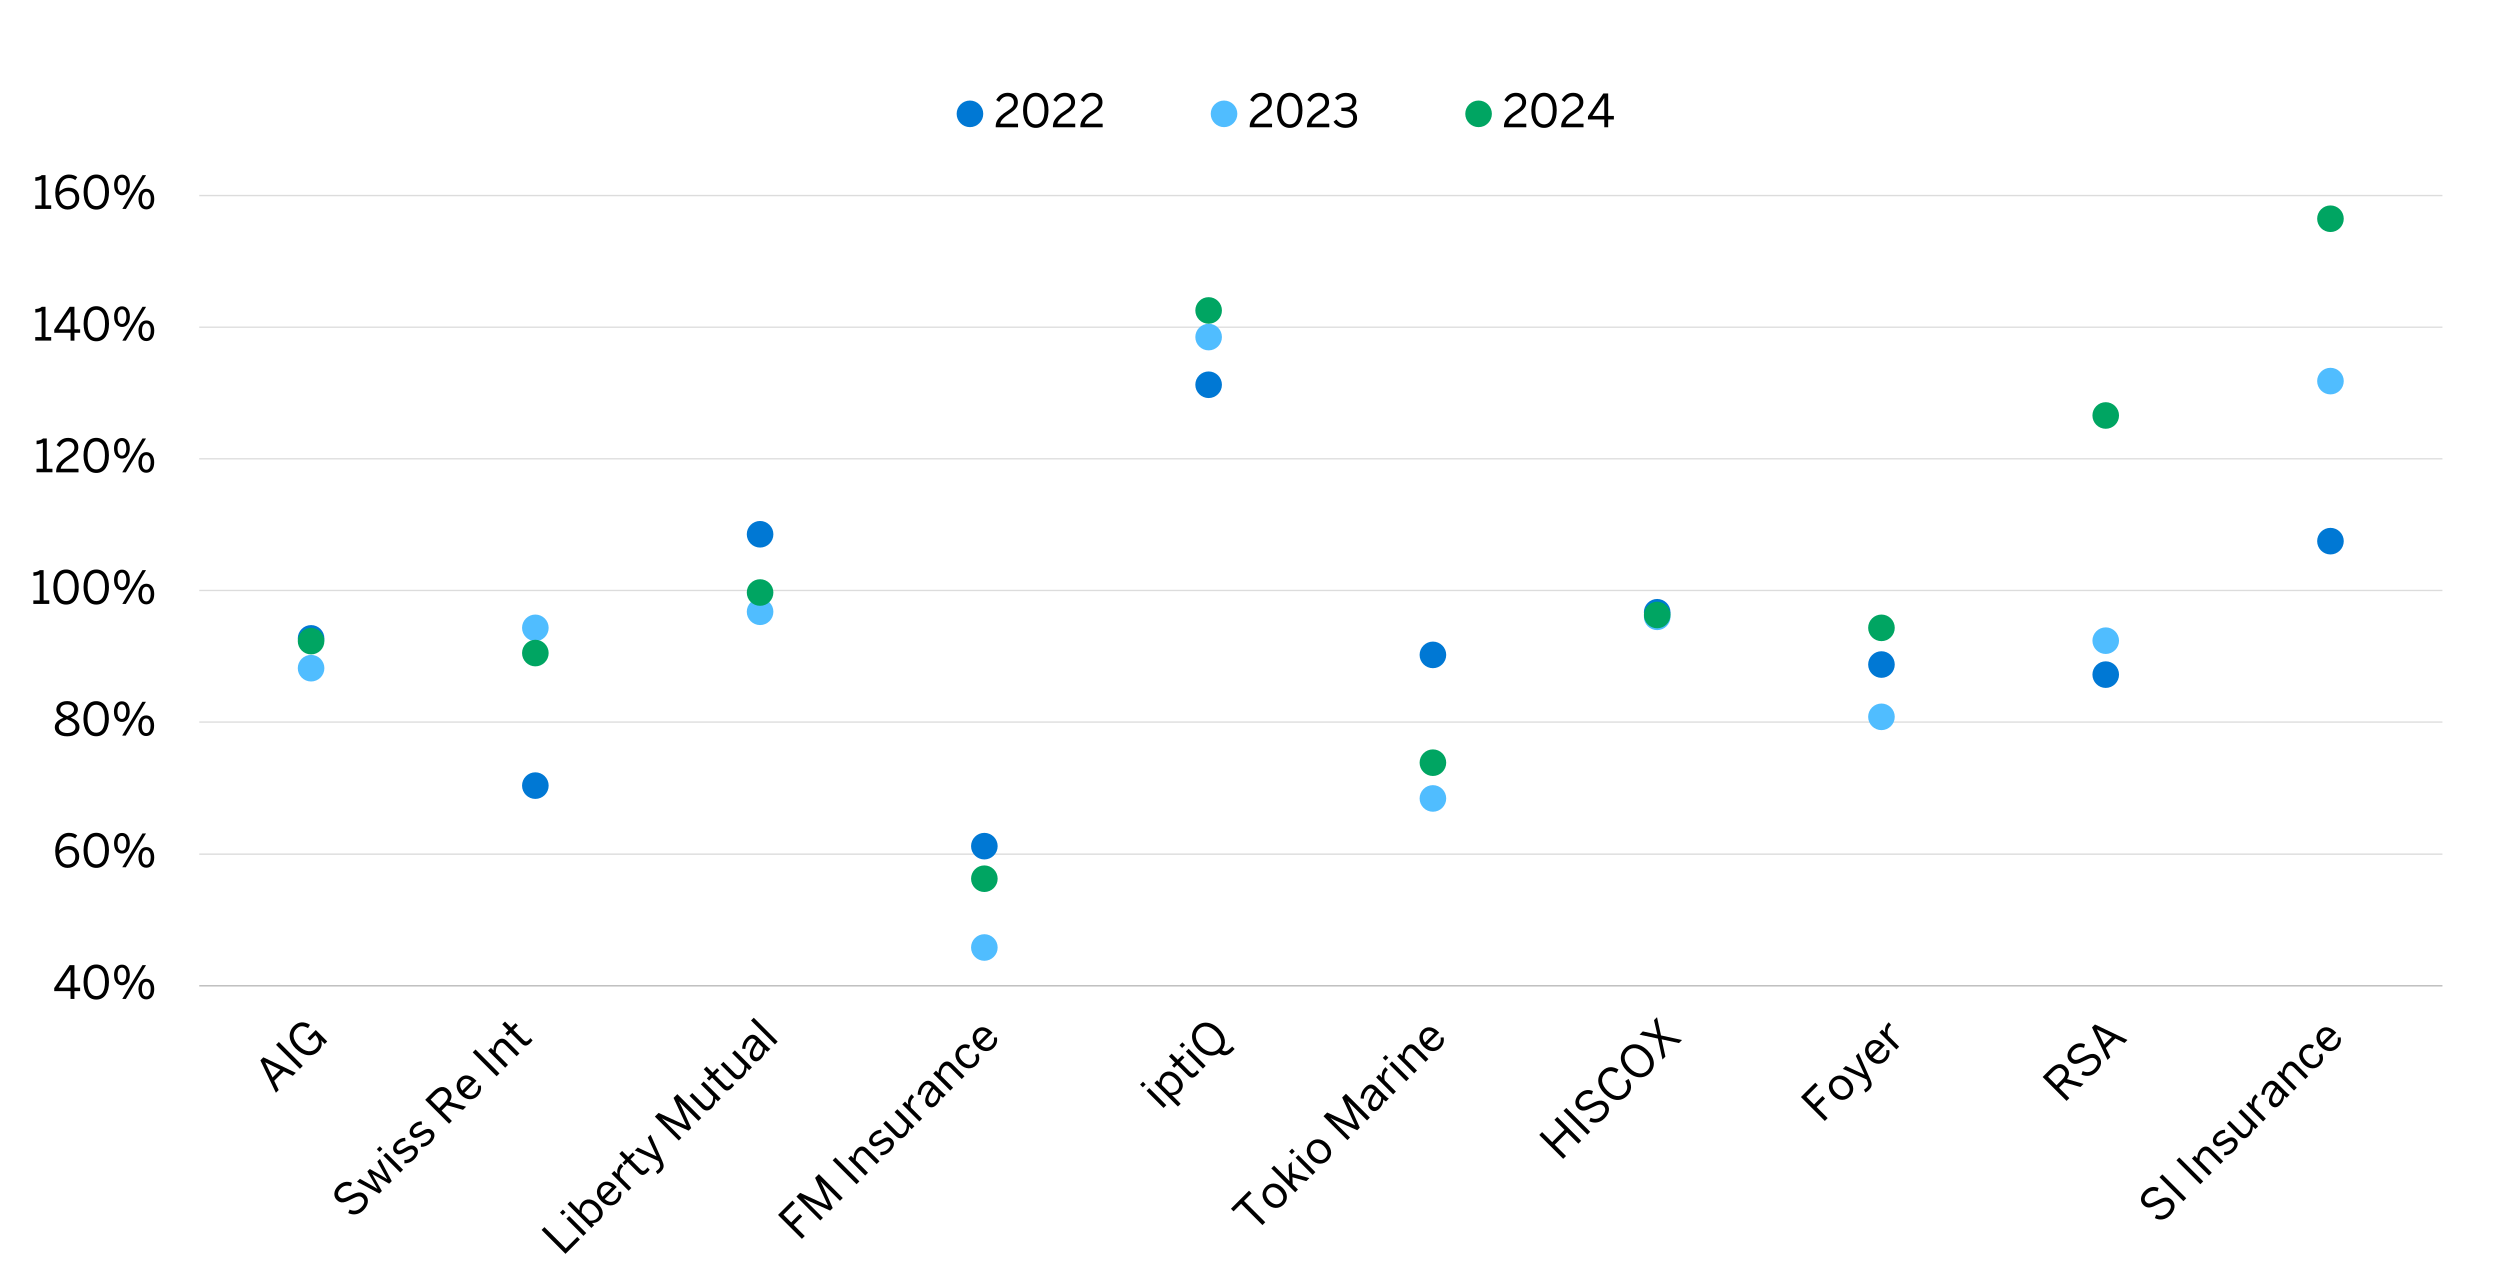 <?xml version="1.0" encoding="UTF-8"?><svg id="a" xmlns="http://www.w3.org/2000/svg" viewBox="0 0 930 471.75"><defs><style>.b{stroke:#b7b7b7;}.b,.c{fill:none;stroke-linejoin:round;stroke-width:.5px;}.d{fill:#0078d4;}.e{fill:#50bdff;}.c{stroke:#dcdcdc;}.f{fill:#00a562;}</style></defs><path class="c" d="M74.12,317.75h834.46M74.12,268.61h834.46M74.12,219.65h834.46M74.12,170.68h834.46M74.12,121.72h834.46M74.12,72.75h834.46"/><line class="b" x1="74.12" y1="366.71" x2="908.59" y2="366.71"/><path class="d" d="M120.67,237.48c0,2.73-2.22,4.95-4.95,4.95s-4.95-2.22-4.95-4.95,2.22-4.95,4.95-4.95,4.95,2.22,4.95,4.95h0Z"/><path class="d" d="M204.1,292.25c0,2.73-2.22,4.95-4.95,4.95s-4.95-2.22-4.95-4.95,2.22-4.95,4.95-4.95,4.95,2.22,4.95,4.95h0Z"/><path class="d" d="M287.7,198.75c0,2.73-2.22,4.95-4.95,4.95s-4.95-2.22-4.95-4.95,2.22-4.95,4.95-4.95,4.95,2.22,4.95,4.95h0Z"/><path class="d" d="M371.13,314.77c0,2.73-2.22,4.95-4.95,4.95s-4.95-2.22-4.95-4.95,2.22-4.95,4.95-4.95,4.95,2.22,4.95,4.95h0Z"/><path class="d" d="M454.56,143.13c0,2.73-2.22,4.95-4.95,4.95s-4.95-2.22-4.95-4.95,2.22-4.95,4.95-4.95,4.95,2.22,4.95,4.95h0Z"/><path class="d" d="M537.99,243.62c0,2.73-2.22,4.95-4.95,4.95s-4.95-2.22-4.95-4.95,2.22-4.95,4.95-4.95,4.95,2.22,4.95,4.95h0Z"/><path class="d" d="M621.42,227.76c0,2.73-2.22,4.95-4.95,4.95s-4.95-2.22-4.95-4.95,2.22-4.95,4.95-4.95,4.95,2.22,4.95,4.95h0Z"/><path class="d" d="M704.85,247.21c0,2.73-2.22,4.95-4.95,4.95s-4.95-2.22-4.95-4.95,2.22-4.95,4.95-4.95,4.95,2.22,4.95,4.95h0Z"/><path class="d" d="M788.28,250.96c0,2.73-2.22,4.95-4.95,4.95s-4.95-2.22-4.95-4.95,2.22-4.95,4.95-4.95,4.95,2.22,4.95,4.95h0Z"/><path class="d" d="M871.88,201.31c0,2.73-2.22,4.95-4.95,4.95s-4.95-2.22-4.95-4.95,2.22-4.95,4.95-4.95,4.95,2.22,4.95,4.95h0Z"/><path class="e" d="M120.67,248.57c0,2.73-2.22,4.95-4.95,4.95s-4.95-2.22-4.95-4.95,2.22-4.95,4.95-4.95,4.95,2.22,4.95,4.95h0Z"/><path class="e" d="M204.1,233.56c0,2.73-2.22,4.95-4.95,4.95s-4.95-2.22-4.95-4.95,2.22-4.95,4.95-4.95,4.95,2.22,4.95,4.95h0Z"/><path class="e" d="M287.7,227.58c0,2.73-2.22,4.95-4.95,4.95s-4.95-2.22-4.95-4.95,2.22-4.95,4.95-4.95,4.95,2.22,4.95,4.95h0Z"/><path class="e" d="M371.13,352.47c0,2.73-2.22,4.95-4.95,4.95s-4.95-2.22-4.95-4.95,2.22-4.95,4.95-4.95,4.95,2.22,4.95,4.95h0Z"/><path class="e" d="M454.56,125.39c0,2.73-2.22,4.95-4.95,4.95s-4.95-2.22-4.95-4.95,2.22-4.95,4.95-4.95,4.95,2.22,4.95,4.95h0Z"/><path class="e" d="M537.99,297.02c0,2.73-2.22,4.95-4.95,4.95s-4.95-2.22-4.95-4.95,2.22-4.95,4.95-4.95,4.95,2.22,4.95,4.95h0Z"/><path class="e" d="M621.42,229.46c0,2.73-2.22,4.95-4.95,4.95s-4.95-2.22-4.95-4.95,2.22-4.95,4.95-4.95,4.95,2.22,4.95,4.95h0Z"/><path class="e" d="M704.85,266.66c0,2.73-2.22,4.95-4.95,4.95s-4.95-2.22-4.95-4.95,2.22-4.95,4.95-4.95,4.95,2.22,4.95,4.95h0Z"/><path class="e" d="M788.28,238.33c0,2.73-2.22,4.95-4.95,4.95s-4.95-2.22-4.95-4.95,2.22-4.95,4.95-4.95,4.95,2.22,4.95,4.95h0Z"/><path class="e" d="M871.88,141.77c0,2.73-2.22,4.95-4.95,4.95s-4.95-2.22-4.95-4.95,2.22-4.95,4.95-4.95,4.95,2.22,4.95,4.95h0Z"/><path class="f" d="M120.67,238.5c0,2.73-2.22,4.95-4.95,4.95s-4.95-2.22-4.95-4.95,2.22-4.95,4.95-4.95,4.95,2.22,4.95,4.95h0Z"/><path class="f" d="M204.1,242.94c0,2.73-2.22,4.95-4.95,4.95s-4.95-2.22-4.95-4.95,2.22-4.95,4.95-4.95,4.95,2.22,4.95,4.95h0Z"/><path class="f" d="M287.7,220.42c0,2.73-2.22,4.95-4.95,4.95s-4.95-2.22-4.95-4.95,2.22-4.95,4.95-4.95,4.95,2.22,4.95,4.95h0Z"/><path class="f" d="M371.13,326.88c0,2.73-2.22,4.95-4.95,4.95s-4.95-2.22-4.95-4.95,2.22-4.95,4.95-4.95,4.95,2.22,4.95,4.95h0Z"/><path class="f" d="M454.56,115.49c0,2.73-2.22,4.95-4.95,4.95s-4.95-2.22-4.95-4.95,2.22-4.95,4.95-4.95,4.95,2.22,4.95,4.95h0Z"/><path class="f" d="M537.99,283.72c0,2.73-2.22,4.95-4.95,4.95s-4.95-2.22-4.95-4.95,2.22-4.95,4.95-4.95,4.95,2.22,4.95,4.95h0Z"/><path class="f" d="M621.42,228.78c0,2.73-2.22,4.95-4.95,4.95s-4.95-2.22-4.95-4.95,2.22-4.95,4.95-4.95,4.95,2.22,4.95,4.95h0Z"/><path class="f" d="M704.85,233.56c0,2.73-2.22,4.95-4.95,4.95s-4.95-2.22-4.95-4.95,2.22-4.95,4.95-4.95,4.95,2.22,4.95,4.95h0Z"/><path class="f" d="M788.28,154.56c0,2.73-2.22,4.95-4.95,4.95s-4.95-2.22-4.95-4.95,2.22-4.95,4.95-4.95,4.95,2.22,4.95,4.95h0Z"/><path class="f" d="M871.88,81.37c0,2.73-2.22,4.95-4.95,4.95s-4.95-2.22-4.95-4.95,2.22-4.95,4.95-4.95,4.95,2.22,4.95,4.95h0Z"/><path d="M26.24,371.61v-2.91h-6.07v-1.14l5.73-8.53h1.79v8.36h2.12v1.31h-2.12v2.91h-1.45ZM21.82,367.39h4.42v-6.61h-.03l-4.39,6.61Z"/><path d="M31.08,365.32c0-3.93,1.73-6.53,4.74-6.53s4.71,2.6,4.71,6.53-1.68,6.53-4.71,6.53-4.74-2.6-4.74-6.53ZM39.06,365.32c0-3.42-1.26-5.2-3.23-5.2s-3.25,1.79-3.25,5.2,1.26,5.22,3.25,5.22,3.23-1.8,3.23-5.22Z"/><path d="M42.42,362.72c0-2.36,1.16-3.88,2.96-3.88s2.91,1.5,2.91,3.82-1.07,3.86-2.92,3.86-2.94-1.55-2.94-3.81ZM47,362.7c0-1.67-.58-2.74-1.63-2.74s-1.63,1.14-1.63,2.7c0,1.67.56,2.74,1.65,2.74s1.61-1.14,1.61-2.7ZM45.48,371.61l7.51-12.58h1.33l-7.51,12.58h-1.33ZM51.5,367.97c0-2.36,1.16-3.88,2.96-3.88s2.91,1.5,2.91,3.83-1.09,3.86-2.94,3.86-2.92-1.56-2.92-3.81ZM56.07,367.94c0-1.67-.58-2.72-1.65-2.72s-1.63,1.14-1.63,2.7c0,1.67.56,2.75,1.65,2.75s1.63-1.17,1.63-2.74Z"/><path d="M20.54,316.56c0-4.05,2.18-6.75,5.1-6.75,1.39,0,2.4.44,3.08.99l-.75,1.11c-.63-.48-1.29-.78-2.38-.78-2.18,0-3.55,2.19-3.59,5.18.82-.85,1.97-1.6,3.5-1.6,2.57,0,3.96,1.58,3.96,3.94s-1.8,4.22-4.33,4.22-4.59-2.02-4.59-6.31ZM28.02,318.68c0-1.56-.78-2.7-2.74-2.7-1.33,0-2.55.73-3.25,1.67.24,2.75,1.53,3.94,3.18,3.94s2.8-1.07,2.8-2.91Z"/><path d="M31.08,316.33c0-3.93,1.73-6.53,4.74-6.53s4.71,2.6,4.71,6.53-1.68,6.53-4.71,6.53-4.74-2.6-4.74-6.53ZM39.06,316.33c0-3.42-1.26-5.2-3.23-5.2s-3.25,1.79-3.25,5.2,1.26,5.22,3.25,5.22,3.23-1.8,3.23-5.22Z"/><path d="M42.42,313.73c0-2.36,1.16-3.88,2.96-3.88s2.91,1.5,2.91,3.82-1.07,3.86-2.92,3.86-2.94-1.55-2.94-3.81ZM47,313.72c0-1.67-.58-2.74-1.63-2.74s-1.63,1.14-1.63,2.7c0,1.67.56,2.74,1.65,2.74s1.61-1.14,1.61-2.7ZM45.48,322.62l7.51-12.58h1.33l-7.51,12.58h-1.33ZM51.5,318.99c0-2.36,1.16-3.88,2.96-3.88s2.91,1.5,2.91,3.83-1.09,3.86-2.94,3.86-2.92-1.56-2.92-3.81ZM56.07,318.95c0-1.67-.58-2.72-1.65-2.72s-1.63,1.14-1.63,2.7c0,1.67.56,2.75,1.65,2.75s1.63-1.17,1.63-2.74Z"/><path d="M20.38,270.57c0-1.73,1.26-2.74,3.23-3.57-1.65-.76-2.65-1.56-2.65-3.11s1.46-3.09,4.03-3.09,3.99,1.55,3.99,3.09c0,1.46-.97,2.29-2.67,3.06,2.04.88,3.25,1.77,3.25,3.62s-1.68,3.35-4.57,3.35-4.61-1.46-4.61-3.35ZM28.08,270.49c0-1.33-1.12-2.06-3.2-2.92-2.04.92-3.01,1.67-3.01,2.92s1.27,2.19,3.11,2.19,3.09-.85,3.09-2.19ZM27.54,263.98c0-.95-.78-1.92-2.55-1.92s-2.57.92-2.57,1.87c0,1.16.83,1.7,2.63,2.48,1.75-.78,2.48-1.33,2.48-2.43Z"/><path d="M31.04,267.36c0-3.93,1.73-6.53,4.74-6.53s4.71,2.6,4.71,6.53-1.68,6.53-4.71,6.53-4.74-2.6-4.74-6.53ZM39.01,267.36c0-3.42-1.26-5.2-3.23-5.2s-3.25,1.78-3.25,5.2,1.26,5.22,3.25,5.22,3.23-1.8,3.23-5.22Z"/><path d="M42.38,264.76c0-2.36,1.16-3.88,2.96-3.88s2.91,1.5,2.91,3.83-1.07,3.86-2.92,3.86-2.94-1.55-2.94-3.81ZM46.95,264.74c0-1.67-.58-2.74-1.63-2.74s-1.63,1.14-1.63,2.7c0,1.67.56,2.74,1.65,2.74s1.61-1.14,1.61-2.7ZM45.44,273.65l7.51-12.58h1.33l-7.51,12.58h-1.33ZM51.46,270.01c0-2.36,1.16-3.88,2.96-3.88s2.91,1.5,2.91,3.82-1.09,3.86-2.94,3.86-2.92-1.56-2.92-3.81ZM56.03,269.98c0-1.67-.58-2.72-1.65-2.72s-1.63,1.14-1.63,2.7c0,1.67.56,2.75,1.65,2.75s1.63-1.17,1.63-2.74Z"/><path d="M12.4,224.67v-1.33h2.36v-9.69c-.61.32-1.6.58-2.33.58v-1.33c.97-.03,1.84-.29,2.4-.82h1.39v11.25h2.11v1.33h-5.93Z"/><path d="M19.85,218.38c0-3.93,1.73-6.53,4.74-6.53s4.71,2.6,4.71,6.53-1.68,6.53-4.71,6.53-4.74-2.6-4.74-6.53ZM27.82,218.38c0-3.42-1.26-5.2-3.23-5.2s-3.25,1.78-3.25,5.2,1.26,5.22,3.25,5.22,3.23-1.8,3.23-5.22Z"/><path d="M31.08,218.38c0-3.93,1.73-6.53,4.74-6.53s4.71,2.6,4.71,6.53-1.68,6.53-4.71,6.53-4.74-2.6-4.74-6.53ZM39.06,218.38c0-3.42-1.26-5.2-3.23-5.2s-3.25,1.78-3.25,5.2,1.26,5.22,3.25,5.22,3.23-1.8,3.23-5.22Z"/><path d="M42.42,215.78c0-2.36,1.16-3.88,2.96-3.88s2.91,1.5,2.91,3.82-1.07,3.86-2.92,3.86-2.94-1.55-2.94-3.81ZM47,215.76c0-1.67-.58-2.74-1.63-2.74s-1.63,1.14-1.63,2.7c0,1.67.56,2.74,1.65,2.74s1.61-1.14,1.61-2.7ZM45.48,224.67l7.51-12.58h1.33l-7.51,12.58h-1.33ZM51.5,221.03c0-2.36,1.16-3.88,2.96-3.88s2.91,1.5,2.91,3.82-1.09,3.86-2.94,3.86-2.92-1.56-2.92-3.81ZM56.07,220.99c0-1.67-.58-2.72-1.65-2.72s-1.63,1.14-1.63,2.7c0,1.67.56,2.75,1.65,2.75s1.63-1.17,1.63-2.74Z"/><path d="M13.58,175.7v-1.33h2.36v-9.69c-.61.32-1.6.58-2.33.58v-1.33c.97-.03,1.84-.29,2.4-.82h1.39v11.25h2.11v1.33h-5.93Z"/><path d="M20.89,175.7v-.27c0-1.82.82-3.52,4.13-5.64,1.89-1.21,2.65-1.97,2.65-3.31s-.87-2.26-2.36-2.26c-1.29,0-2.33.71-3.08,2.07l-1.16-.71c.92-1.67,2.35-2.69,4.3-2.69,2.33,0,3.76,1.43,3.76,3.48,0,1.65-.75,2.77-3.16,4.3-2.19,1.39-3.26,2.63-3.4,3.71h6.63v1.33h-8.31Z"/><path d="M31.07,169.41c0-3.93,1.73-6.53,4.74-6.53s4.71,2.6,4.71,6.53-1.68,6.53-4.71,6.53-4.74-2.6-4.74-6.53ZM39.04,169.41c0-3.42-1.26-5.2-3.23-5.2s-3.25,1.78-3.25,5.2,1.26,5.22,3.25,5.22,3.23-1.8,3.23-5.22Z"/><path d="M42.41,166.81c0-2.36,1.16-3.88,2.96-3.88s2.91,1.5,2.91,3.82-1.07,3.86-2.92,3.86-2.94-1.55-2.94-3.81ZM46.98,166.8c0-1.67-.58-2.74-1.63-2.74s-1.63,1.14-1.63,2.7c0,1.67.56,2.74,1.65,2.74s1.62-1.14,1.62-2.7ZM45.47,175.7l7.51-12.58h1.33l-7.51,12.58h-1.33ZM51.49,172.07c0-2.36,1.16-3.88,2.96-3.88s2.91,1.5,2.91,3.82-1.09,3.86-2.94,3.86-2.92-1.56-2.92-3.81ZM56.06,172.03c0-1.67-.58-2.72-1.65-2.72s-1.63,1.14-1.63,2.7c0,1.67.56,2.75,1.65,2.75s1.63-1.17,1.63-2.74Z"/><path d="M13.11,126.72v-1.33h2.36v-9.69c-.61.32-1.6.58-2.33.58v-1.33c.97-.03,1.84-.29,2.4-.82h1.39v11.25h2.11v1.33h-5.93Z"/><path d="M26.25,126.72v-2.91h-6.07v-1.14l5.73-8.53h1.78v8.36h2.12v1.31h-2.12v2.91h-1.44ZM21.83,122.5h4.42v-6.61h-.03l-4.39,6.61Z"/><path d="M31.1,120.43c0-3.93,1.73-6.53,4.74-6.53s4.71,2.6,4.71,6.53-1.68,6.53-4.71,6.53-4.74-2.6-4.74-6.53ZM39.07,120.43c0-3.42-1.26-5.2-3.23-5.2s-3.25,1.78-3.25,5.2,1.26,5.22,3.25,5.22,3.23-1.8,3.23-5.22Z"/><path d="M42.44,117.83c0-2.36,1.16-3.88,2.96-3.88s2.91,1.5,2.91,3.82-1.07,3.86-2.92,3.86-2.94-1.55-2.94-3.81ZM47.01,117.81c0-1.67-.58-2.74-1.63-2.74s-1.63,1.14-1.63,2.7c0,1.67.56,2.74,1.65,2.74s1.62-1.14,1.62-2.7ZM45.5,126.72l7.51-12.58h1.33l-7.51,12.58h-1.33ZM51.51,123.08c0-2.36,1.16-3.88,2.96-3.88s2.91,1.5,2.91,3.82-1.09,3.86-2.94,3.86-2.92-1.56-2.92-3.81ZM56.09,123.05c0-1.67-.58-2.72-1.65-2.72s-1.63,1.14-1.63,2.7c0,1.67.56,2.75,1.65,2.75s1.63-1.17,1.63-2.74Z"/><path d="M13.11,77.73v-1.33h2.36v-9.69c-.61.32-1.6.58-2.33.58v-1.33c.97-.03,1.84-.29,2.4-.82h1.39v11.25h2.11v1.33h-5.93Z"/><path d="M20.56,71.67c0-4.05,2.18-6.75,5.1-6.75,1.39,0,2.4.44,3.08.99l-.75,1.1c-.63-.48-1.29-.78-2.38-.78-2.18,0-3.55,2.19-3.59,5.18.82-.85,1.97-1.6,3.5-1.6,2.57,0,3.96,1.58,3.96,3.94s-1.8,4.22-4.33,4.22-4.59-2.02-4.59-6.31ZM28.04,73.79c0-1.56-.78-2.7-2.74-2.7-1.33,0-2.55.73-3.25,1.67.24,2.75,1.53,3.94,3.18,3.94s2.8-1.07,2.8-2.91Z"/><path d="M31.1,71.45c0-3.93,1.73-6.53,4.74-6.53s4.71,2.6,4.71,6.53-1.68,6.53-4.71,6.53-4.74-2.6-4.74-6.53ZM39.07,71.45c0-3.42-1.26-5.2-3.23-5.2s-3.25,1.78-3.25,5.2,1.26,5.22,3.25,5.22,3.23-1.8,3.23-5.22Z"/><path d="M42.44,68.84c0-2.36,1.16-3.88,2.96-3.88s2.91,1.5,2.91,3.82-1.07,3.86-2.92,3.86-2.94-1.55-2.94-3.81ZM47.01,68.83c0-1.67-.58-2.74-1.63-2.74s-1.63,1.14-1.63,2.7c0,1.67.56,2.74,1.65,2.74s1.62-1.14,1.62-2.7ZM45.5,77.73l7.51-12.58h1.33l-7.51,12.58h-1.33ZM51.51,74.1c0-2.36,1.16-3.88,2.96-3.88s2.91,1.5,2.91,3.82-1.09,3.86-2.94,3.86-2.92-1.56-2.92-3.81ZM56.09,74.06c0-1.67-.58-2.72-1.65-2.72s-1.63,1.14-1.63,2.7c0,1.67.56,2.75,1.65,2.75s1.63-1.17,1.63-2.74Z"/><path class="d" d="M365.77,42.35c0,2.73-2.22,4.95-4.95,4.95s-4.95-2.22-4.95-4.95,2.22-4.95,4.95-4.95,4.95,2.22,4.95,4.95h0Z"/><path d="M370.4,47.34v-.27c0-1.82.82-3.52,4.13-5.64,1.89-1.21,2.65-1.97,2.65-3.32s-.87-2.26-2.36-2.26c-1.29,0-2.33.71-3.08,2.07l-1.16-.71c.92-1.67,2.35-2.69,4.3-2.69,2.33,0,3.76,1.43,3.76,3.48,0,1.65-.75,2.77-3.16,4.3-2.19,1.39-3.26,2.63-3.4,3.71h6.63v1.33h-8.31Z"/><path d="M380.58,41.05c0-3.93,1.73-6.53,4.74-6.53s4.71,2.6,4.71,6.53-1.68,6.53-4.71,6.53-4.74-2.6-4.74-6.53ZM388.55,41.05c0-3.42-1.26-5.2-3.23-5.2s-3.25,1.79-3.25,5.2,1.26,5.22,3.25,5.22,3.23-1.8,3.23-5.22Z"/><path d="M391.68,47.34v-.27c0-1.82.82-3.52,4.13-5.64,1.89-1.21,2.65-1.97,2.65-3.32s-.87-2.26-2.36-2.26c-1.29,0-2.33.71-3.08,2.07l-1.16-.71c.92-1.67,2.35-2.69,4.3-2.69,2.33,0,3.76,1.43,3.76,3.48,0,1.65-.75,2.77-3.16,4.3-2.19,1.39-3.26,2.63-3.4,3.71h6.63v1.33h-8.31Z"/><path d="M401.88,47.34v-.27c0-1.82.82-3.52,4.13-5.64,1.89-1.21,2.65-1.97,2.65-3.32s-.87-2.26-2.36-2.26c-1.29,0-2.33.71-3.08,2.07l-1.16-.71c.92-1.67,2.35-2.69,4.3-2.69,2.33,0,3.76,1.43,3.76,3.48,0,1.65-.75,2.77-3.16,4.3-2.19,1.39-3.26,2.63-3.4,3.71h6.63v1.33h-8.31Z"/><path class="e" d="M460.29,42.35c0,2.73-2.22,4.95-4.95,4.95s-4.95-2.22-4.95-4.95,2.22-4.95,4.95-4.95,4.95,2.22,4.95,4.95h0Z"/><path d="M464.89,47.34v-.27c0-1.82.82-3.52,4.13-5.64,1.89-1.21,2.65-1.97,2.65-3.32s-.87-2.26-2.36-2.26c-1.29,0-2.33.71-3.08,2.07l-1.16-.71c.92-1.67,2.35-2.69,4.3-2.69,2.33,0,3.76,1.43,3.76,3.48,0,1.65-.75,2.77-3.16,4.3-2.19,1.39-3.26,2.63-3.4,3.71h6.63v1.33h-8.31Z"/><path d="M475.07,41.05c0-3.93,1.73-6.53,4.74-6.53s4.71,2.6,4.71,6.53-1.68,6.53-4.71,6.53-4.74-2.6-4.74-6.53ZM483.05,41.05c0-3.42-1.26-5.2-3.23-5.2s-3.25,1.79-3.25,5.2,1.26,5.22,3.25,5.22,3.23-1.8,3.23-5.22Z"/><path d="M486.18,47.34v-.27c0-1.82.82-3.52,4.13-5.64,1.89-1.21,2.65-1.97,2.65-3.32s-.87-2.26-2.36-2.26c-1.29,0-2.33.71-3.08,2.07l-1.16-.71c.92-1.67,2.35-2.69,4.3-2.69,2.33,0,3.76,1.43,3.76,3.48,0,1.65-.75,2.77-3.16,4.3-2.19,1.39-3.26,2.63-3.4,3.71h6.63v1.33h-8.31Z"/><path d="M496.07,45.28l1.09-.82c.9,1.29,2.02,1.8,3.35,1.8,1.75,0,2.86-.88,2.86-2.38,0-1.75-1.11-2.58-3.88-2.58h-.51v-1.24h.59c2.6,0,3.49-.8,3.49-2.19,0-1.19-.71-2.01-2.5-2.01-1.21,0-2.23.56-2.96,1.43l-.97-.9c.93-1.09,2.33-1.85,4.05-1.85,2.67,0,3.86,1.43,3.86,3.14,0,1.58-.93,2.63-2.45,2.97,1.87.37,2.75,1.48,2.75,3.26,0,2.12-1.68,3.66-4.33,3.66-1.89,0-3.47-.82-4.44-2.29Z"/><path class="f" d="M554.98,42.35c0,2.73-2.22,4.95-4.95,4.95s-4.95-2.22-4.95-4.95,2.22-4.95,4.95-4.95,4.95,2.22,4.95,4.95h0Z"/><path d="M559.47,47.34v-.27c0-1.82.82-3.52,4.13-5.64,1.89-1.21,2.65-1.97,2.65-3.32s-.87-2.26-2.36-2.26c-1.29,0-2.33.71-3.08,2.07l-1.16-.71c.92-1.67,2.35-2.69,4.3-2.69,2.33,0,3.76,1.43,3.76,3.48,0,1.65-.75,2.77-3.16,4.3-2.19,1.39-3.26,2.63-3.4,3.71h6.63v1.33h-8.31Z"/><path d="M569.65,41.05c0-3.93,1.73-6.53,4.74-6.53s4.71,2.6,4.71,6.53-1.68,6.53-4.71,6.53-4.74-2.6-4.74-6.53ZM577.63,41.05c0-3.42-1.26-5.2-3.23-5.2s-3.25,1.79-3.25,5.2,1.26,5.22,3.25,5.22,3.23-1.8,3.23-5.22Z"/><path d="M580.76,47.34v-.27c0-1.82.82-3.52,4.13-5.64,1.89-1.21,2.65-1.97,2.65-3.32s-.87-2.26-2.36-2.26c-1.29,0-2.33.71-3.08,2.07l-1.16-.71c.92-1.67,2.35-2.69,4.3-2.69,2.33,0,3.76,1.43,3.76,3.48,0,1.65-.75,2.77-3.16,4.3-2.19,1.39-3.26,2.63-3.4,3.71h6.63v1.33h-8.31Z"/><path d="M596.79,47.34v-2.91h-6.07v-1.14l5.73-8.53h1.79v8.36h2.12v1.31h-2.12v2.91h-1.45ZM592.37,43.12h4.42v-6.61h-.03l-4.38,6.61Z"/><path d="M102.64,406.51l-5.78-12.08,1.11-1.11,12.08,5.78-1.09,1.09-3.43-1.67-3.53,3.53,1.67,3.43-1.02,1.02ZM101.39,400.81l2.88-2.88-5.59-2.75-.02.02,2.73,5.61Z"/><path d="M111.57,397.58l-8.89-8.9,1.06-1.06,8.9,8.9-1.06,1.06Z"/><path d="M110.06,390.13c-2.82-2.82-3.02-6.14-.79-8.37,1.68-1.68,3.71-1.93,6.04-.54l-.73,1.24c-1.85-1.01-3.11-.95-4.35.29-1.39,1.39-1.63,3.77.87,6.27,2.49,2.49,4.9,2.57,6.48,1,1.38-1.38,1.38-3.26-.24-4.93l-2.04,2.04-.89-.89,3.07-3.07,4.25,4.25-.92.93-1.33-1.33-.02.02c.38,1.08.37,2.63-1.01,4.02-2.4,2.4-5.67,1.75-8.37-.94Z"/><path d="M129.55,451.25l.49-1.29c1.63.75,3.1.46,4.3-.75,1.25-1.25,1.55-2.61.61-3.55-.88-.88-1.79-.83-4.1.37-2.42,1.29-4.03,1.89-5.57.35-1.36-1.36-1.19-3.52.5-5.22,1.7-1.69,3.55-1.82,5.13-1.14l-.37,1.31c-1.55-.59-2.75-.25-3.81.8-1.13,1.13-1.25,2.36-.49,3.11.95.95,1.86.66,4.16-.53,2.34-1.24,4-1.7,5.52-.18,1.47,1.47,1.19,3.76-.7,5.65-1.69,1.69-3.81,1.98-5.69,1.05Z"/><path d="M141.1,444l-8.28-4.41,1.07-1.07,3.81,2.15c1,.56,1.66.94,2.67,1.56l.02-.02c-.67-1.11-1.01-1.68-1.57-2.68l-2.16-3.77.9-.9,3.86,2.2c.97.54,1.57.9,2.6,1.54l.02-.02c-.62-1.06-.96-1.63-1.49-2.6l-2.19-3.92.97-.97,4.41,8.28-.96.96-6.31-3.62-.02.02,3.61,6.32-.95.95Z"/><path d="M141.19,428.51l-1.01-1.01,1.08-1.08,1.01,1.01-1.08,1.08ZM148.91,436.19l-6.35-6.35,1.03-1.03,6.35,6.35-1.03,1.03Z"/><path d="M150.43,432.75v-1.25c1,.04,2-.24,2.86-1.11.99-.98,1.18-1.88.53-2.52-.64-.64-1.43-.32-2.76.5-1.67,1.02-2.96,1.59-4.18.36-.96-.96-.89-2.57.49-3.96,1.12-1.12,2.2-1.48,3.34-1.51l.14,1.23c-.92.04-1.89.37-2.6,1.08-.93.93-.88,1.69-.43,2.14.59.59,1.31.3,2.54-.47,1.78-1.08,3.11-1.72,4.42-.41,1.21,1.21.77,2.96-.67,4.4-1.14,1.14-2.54,1.62-3.68,1.52Z"/><path d="M156.57,426.61v-1.25c1,.04,1.99-.24,2.86-1.11.99-.99,1.18-1.88.53-2.52-.64-.64-1.43-.32-2.76.5-1.67,1.02-2.96,1.59-4.18.36-.96-.96-.89-2.57.49-3.96,1.12-1.12,2.2-1.48,3.34-1.51l.14,1.23c-.93.04-1.89.37-2.6,1.08-.93.93-.88,1.69-.43,2.14.59.59,1.31.3,2.54-.47,1.78-1.08,3.11-1.72,4.42-.41,1.21,1.21.77,2.96-.67,4.4-1.14,1.14-2.54,1.62-3.68,1.51Z"/><path d="M167.07,418.04l-8.9-8.9,3.05-3.05c2.02-2.02,4.01-2.31,5.65-.67,1.43,1.43,1.37,2.98.37,4.51l6.15,1.78-1.15,1.15-5.96-1.71-2.01,2.01,3.83,3.83-1.04,1.05ZM163.34,412.22l1.95-1.95c1.39-1.39,1.79-2.56.58-3.77-1.17-1.17-2.33-.79-3.75.63l-1.93,1.93,3.16,3.16Z"/><path d="M171.45,407.31c-2.31-2.31-1.77-4.84-.43-6.18,1.5-1.5,3.7-1.59,6,.71l.22.22-4.48,4.48c1.47,1.39,3.06,1.33,4.11.29.91-.91,1.06-1.8.88-2.95l1.13-.07c.25,1.43-.05,2.74-1.24,3.93-1.5,1.5-3.97,1.78-6.18-.43ZM175.44,402.23c-1.21-1.05-2.52-1.27-3.57-.23-.85.85-1.07,2.25.1,3.7l3.47-3.47Z"/><path d="M184.74,400.37l-8.9-8.9,1.06-1.06,8.9,8.9-1.06,1.06Z"/><path d="M187.92,397.18l-6.35-6.35,1.05-1.04.95.95c.01-1.09.26-2.43,1.3-3.46,1.21-1.21,2.57-1.18,3.78.02l4.58,4.58-1.04,1.03-4.35-4.35c-.84-.84-1.6-.88-2.4-.07-.76.76-1,1.79-1.03,3.08l4.57,4.57-1.04,1.05Z"/><path d="M193.91,388.12l-3.96-3.96-1.11,1.11-.85-.85,1.11-1.11-2.26-2.26,1.03-1.03,2.26,2.26,1.65-1.65.85.85-1.65,1.65,3.73,3.73c.67.67,1.23.79,2,.02.23-.23.45-.52.57-.73l.85.85c-.14.22-.51.65-.83.97-1.33,1.33-2.28,1.25-3.39.14Z"/><path d="M210.36,466.43l-8.89-8.89,1.06-1.06,7.93,7.93,4.28-4.28.96.96-5.34,5.34Z"/><path d="M209.32,452.06l-1.01-1.01,1.08-1.08,1.01,1.01-1.08,1.08ZM217.05,459.74l-6.35-6.35,1.03-1.03,6.35,6.35-1.03,1.03Z"/><path d="M220.2,454.95l.82.82-1.03,1.03-8.89-8.89,1.03-1.03,3.44,3.44c-.06-1.02.12-2.16,1.07-3.11,1.45-1.46,3.67-1.5,5.88.71,2.21,2.21,2.14,4.42.59,5.97-.78.78-1.79,1.09-2.9,1.07ZM221.49,448.96c-1.62-1.62-3.18-1.65-4.21-.62-.73.73-.93,1.72-.88,2.83l2.91,2.91c1.18.07,2.13-.2,2.8-.88,1.11-1.11,1.06-2.55-.63-4.23Z"/><path d="M223.64,446.81c-2.31-2.31-1.77-4.84-.43-6.18,1.5-1.5,3.7-1.59,6,.71l.22.22-4.48,4.48c1.47,1.39,3.06,1.33,4.11.29.91-.91,1.06-1.8.88-2.95l1.13-.07c.25,1.43-.05,2.74-1.24,3.93-1.5,1.5-3.97,1.78-6.18-.43ZM227.63,441.73c-1.21-1.05-2.52-1.27-3.57-.23-.85.85-1.07,2.25.1,3.7l3.47-3.47Z"/><path d="M233.83,442.96l-6.35-6.35,1.03-1.03,1.18,1.18.02-.02c-.26-1.2-.1-2.52,1.14-3.76l.13-.13.89,1.03s-.28.25-.31.29c-1.01,1.01-1.24,2.3-.8,3.67l4.1,4.1-1.03,1.03Z"/><path d="M237.46,436.25l-3.96-3.96-1.11,1.11-.85-.85,1.11-1.11-2.26-2.26,1.03-1.03,2.26,2.26,1.65-1.65.85.85-1.65,1.65,3.73,3.73c.67.67,1.23.79,2,.02.23-.23.45-.52.57-.73l.85.85c-.14.22-.5.65-.83.97-1.33,1.33-2.28,1.25-3.39.14Z"/><path d="M244.57,436.79l-.59-1.07c.23-.13.6-.38,1.05-.83.65-.65.68-1.24.31-2.12l-.38-.87-8.83-3.93,1.09-1.09,7,3.27.02-.02-3.27-6.99,1.05-1.05,4.35,9.78c.69,1.55.79,2.64-.45,3.88-.56.56-.98.84-1.35,1.03Z"/><path d="M252.51,424.28l-8.9-8.9,1.38-1.38,10.36,4.76.02-.02-4.81-10.31,1.41-1.41,8.9,8.9-1.05,1.04-7.2-7.2-.02.02c.35.59.71,1.38,1.09,2.18l3.44,7.69-.95.95-7.69-3.44c-.81-.37-1.32-.6-2.22-1.12l-.02.02,7.24,7.24-.97.97Z"/><path d="M261.06,412.2l-4.58-4.58,1.03-1.03,4.36,4.36c.84.84,1.6.88,2.4.07s1-1.79,1.03-3.08l-4.58-4.58,1.05-1.05,6.35,6.35-1.05,1.05-.95-.95c-.01,1.09-.28,2.42-1.31,3.45-1.21,1.21-2.56,1.19-3.76-.01Z"/><path d="M268.87,404.84l-3.96-3.96-1.11,1.11-.85-.85,1.11-1.11-2.26-2.26,1.03-1.03,2.26,2.26,1.65-1.65.85.85-1.65,1.65,3.73,3.73c.67.67,1.23.79,2,.02.23-.23.45-.52.57-.73l.85.85c-.14.22-.5.65-.83.97-1.33,1.33-2.28,1.25-3.39.14Z"/><path d="M272.66,400.6l-4.58-4.58,1.03-1.03,4.36,4.36c.84.84,1.6.88,2.4.07s1-1.79,1.03-3.08l-4.58-4.58,1.05-1.04,6.35,6.35-1.04,1.05-.95-.95c-.01,1.09-.28,2.42-1.31,3.45-1.21,1.21-2.56,1.19-3.76-.01Z"/><path d="M279.67,394.12c-1.29-1.29-1.11-3.29,1.6-6.89l-.29-.29c-.79-.79-1.6-.76-2.38.02-.96.96-1.25,2.09-1.33,3.26l-1.19-.11c.06-1.41.5-2.86,1.77-4.12,1.51-1.51,2.91-1.32,4.23,0l2.8,2.8c.77.77,1.29,1.19,1.74,1.38l-1.06,1.06c-.35-.18-.66-.37-1.02-.73-.05,1.37-.53,2.48-1.48,3.43-1.09,1.09-2.37,1.21-3.39.19ZM283.77,389.73l-1.78-1.78c-2.03,2.8-2.25,4.19-1.45,4.99.61.61,1.35.53,2.01-.13.84-.84,1.21-1.91,1.23-3.08Z"/><path d="M288.27,388.52l-8.9-8.9,1.03-1.03,8.9,8.9-1.03,1.03Z"/><path d="M298.31,460.86l-8.89-8.9,5.34-5.34.97.97-4.28,4.28,2.86,2.86,3.15-3.15.95.95-3.15,3.15,4.11,4.11-1.06,1.06Z"/><path d="M305.15,454.02l-8.89-8.9,1.38-1.38,10.36,4.76.02-.02-4.81-10.31,1.41-1.41,8.89,8.9-1.04,1.04-7.2-7.2-.02.02c.35.59.71,1.38,1.09,2.18l3.44,7.69-.95.95-7.69-3.44c-.81-.37-1.32-.6-2.22-1.12l-.02.02,7.24,7.24-.97.97Z"/><path d="M318.64,440.53l-8.9-8.89,1.06-1.06,8.89,8.9-1.06,1.06Z"/><path d="M321.86,437.31l-6.35-6.35,1.05-1.05.95.95c.01-1.1.26-2.43,1.3-3.46,1.21-1.21,2.57-1.18,3.77.02l4.58,4.58-1.04,1.03-4.35-4.35c-.84-.84-1.6-.88-2.4-.07-.76.76-1,1.79-1.03,3.08l4.57,4.57-1.04,1.04Z"/><path d="M327.5,429.75v-1.25c1,.04,2-.24,2.86-1.11.99-.99,1.18-1.88.53-2.52s-1.43-.32-2.76.5c-1.67,1.02-2.96,1.59-4.18.36-.96-.96-.89-2.57.49-3.96,1.12-1.12,2.2-1.48,3.34-1.51l.14,1.23c-.92.04-1.89.37-2.6,1.08-.93.93-.88,1.69-.43,2.14.59.59,1.31.3,2.54-.47,1.78-1.08,3.11-1.72,4.42-.41,1.21,1.21.77,2.96-.67,4.4-1.14,1.14-2.54,1.62-3.68,1.51Z"/><path d="M333.11,422.52l-4.58-4.58,1.03-1.03,4.36,4.36c.84.84,1.6.88,2.4.07.77-.77,1-1.79,1.03-3.08l-4.58-4.58,1.05-1.05,6.35,6.35-1.04,1.05-.95-.95c-.01,1.09-.28,2.42-1.31,3.45-1.21,1.21-2.56,1.19-3.76-.01Z"/><path d="M342,417.17l-6.35-6.35,1.03-1.03,1.18,1.18.02-.02c-.26-1.2-.1-2.52,1.14-3.76l.13-.13.89,1.04s-.28.25-.31.29c-1.01,1.01-1.24,2.3-.81,3.67l4.1,4.1-1.03,1.03Z"/><path d="M344.94,411.22c-1.29-1.29-1.11-3.29,1.6-6.89l-.29-.29c-.79-.79-1.6-.76-2.38.03-.96.96-1.25,2.09-1.33,3.26l-1.19-.11c.06-1.41.5-2.86,1.77-4.12,1.51-1.51,2.91-1.32,4.23,0l2.8,2.8c.77.77,1.29,1.19,1.74,1.38l-1.06,1.06c-.35-.18-.66-.37-1.02-.73-.05,1.37-.53,2.48-1.48,3.43-1.09,1.09-2.37,1.21-3.39.19ZM349.04,406.83l-1.78-1.78c-2.03,2.8-2.25,4.2-1.45,4.99.61.61,1.35.53,2.01-.13.84-.84,1.21-1.91,1.23-3.08Z"/><path d="M353.49,405.68l-6.35-6.35,1.05-1.05.95.95c.01-1.1.26-2.43,1.3-3.46,1.21-1.21,2.57-1.18,3.77.02l4.58,4.58-1.03,1.03-4.35-4.35c-.84-.84-1.6-.88-2.4-.07-.76.76-1,1.79-1.03,3.08l4.57,4.57-1.04,1.04Z"/><path d="M357.01,395.81c-2.32-2.32-1.81-4.8-.4-6.21,1.43-1.43,2.94-1.26,4.27-.71l-.52,1.24c-1.13-.5-2.07-.46-2.9.37-.91.91-1.2,2.48.59,4.27,1.56,1.56,3.19,1.7,4.26.62.8-.8.95-1.65.43-2.98l1.19-.52c.56,1.55.58,3.03-.79,4.4-1.47,1.47-3.95,1.69-6.13-.48Z"/><path d="M363.42,389.4c-2.31-2.31-1.77-4.84-.43-6.18,1.5-1.5,3.7-1.59,6,.71l.22.22-4.48,4.48c1.47,1.39,3.06,1.33,4.11.29.91-.91,1.06-1.8.88-2.95l1.13-.07c.25,1.43-.05,2.74-1.24,3.93-1.5,1.5-3.97,1.78-6.18-.43ZM367.41,384.33c-1.21-1.05-2.52-1.27-3.57-.23-.85.85-1.07,2.25.1,3.7l3.47-3.47Z"/><path d="M425.12,404.48l-1.01-1.01,1.08-1.08,1.01,1.01-1.08,1.08ZM432.85,412.16l-6.35-6.35,1.03-1.03,6.35,6.35-1.03,1.03Z"/><path d="M438.18,411.63l-8.75-8.75,1.03-1.03.88.88c-.05-1.01.13-2.15,1.08-3.1,1.45-1.45,3.67-1.5,5.88.71,2.21,2.21,2.14,4.42.59,5.97-.78.78-1.79,1.09-2.9,1.07l3.22,3.22-1.03,1.03ZM437.28,401.38c-1.62-1.62-3.19-1.65-4.21-.62-.73.73-.93,1.72-.88,2.82l2.91,2.91c1.18.07,2.13-.2,2.8-.88,1.11-1.11,1.06-2.55-.62-4.23Z"/><path d="M441.89,400.04l-3.95-3.95-1.11,1.11-.85-.85,1.11-1.11-2.26-2.26,1.03-1.03,2.26,2.26,1.65-1.65.85.85-1.65,1.65,3.73,3.73c.67.67,1.22.79,1.99.02.23-.23.45-.52.57-.73l.85.85c-.14.22-.5.65-.83.97-1.33,1.33-2.28,1.25-3.39.14Z"/><path d="M439.76,389.84l-1.01-1.01,1.08-1.08,1.01,1.01-1.08,1.08ZM447.49,397.52l-6.35-6.35,1.03-1.03,6.35,6.35-1.03,1.03Z"/><path d="M458.38,391.15c-1.82,1.81-3.58,1.78-4.86.55-2.14,1.63-5.23,1.26-7.8-1.31-2.86-2.86-2.92-6.31-.77-8.46,2.14-2.14,5.58-2.07,8.44.79,2.63,2.63,2.93,5.77,1.21,7.92,1.13.89,2.07.38,3.17-.72l.61-.61.91.91-.93.93ZM452.32,383.79c-2.32-2.32-4.8-2.51-6.41-.9s-1.45,4.12.87,6.44c2.32,2.32,4.83,2.52,6.47.89s1.39-4.11-.92-6.43Z"/><path d="M469.62,455.73l-7.92-7.92-2.82,2.82-.97-.97,6.72-6.72.97.97-2.84,2.84,7.92,7.92-1.06,1.06Z"/><path d="M471.24,447.77c-2.19-2.19-1.91-4.7-.35-6.26s4.06-1.83,6.25.36,1.91,4.7.36,6.25-4.09,1.83-6.26-.35ZM476.09,442.91c-1.32-1.32-3.05-1.78-4.31-.52-1.21,1.21-.93,2.9.5,4.33,1.35,1.35,3.05,1.8,4.34.52,1.2-1.2.93-2.87-.53-4.33Z"/><path d="M481.82,443.53l-8.9-8.89,1.03-1.03,5.72,5.72-.34-6.01,1.18-1.18.19,4.35,6.38,1.77-1.11,1.11-5.18-1.43.1,2.62,1.95,1.95-1.03,1.03Z"/><path d="M480.57,429.37l-1.01-1.01,1.08-1.08,1.01,1.01-1.08,1.08ZM488.3,437.06l-6.35-6.35,1.03-1.03,6.35,6.35-1.03,1.04Z"/><path d="M487.7,431.31c-2.19-2.19-1.91-4.7-.35-6.26,1.55-1.55,4.06-1.83,6.25.36s1.91,4.7.36,6.25c-1.55,1.55-4.09,1.83-6.26-.35ZM492.55,426.45c-1.32-1.32-3.05-1.78-4.32-.52-1.21,1.21-.93,2.9.5,4.33,1.35,1.35,3.05,1.8,4.34.52,1.2-1.2.93-2.87-.53-4.33Z"/><path d="M501.23,424.12l-8.9-8.89,1.38-1.38,10.36,4.76.02-.02-4.81-10.31,1.41-1.41,8.9,8.89-1.05,1.05-7.2-7.2-.02.02c.35.59.71,1.38,1.09,2.18l3.44,7.69-.95.95-7.69-3.44c-.81-.37-1.32-.6-2.22-1.12l-.02.03,7.24,7.24-.97.97Z"/><path d="M509.72,412.63c-1.29-1.29-1.11-3.29,1.6-6.89l-.29-.29c-.79-.79-1.6-.76-2.38.02-.96.96-1.25,2.09-1.33,3.26l-1.19-.11c.06-1.41.5-2.86,1.77-4.12,1.51-1.51,2.91-1.32,4.23,0l2.8,2.8c.77.77,1.29,1.19,1.74,1.38l-1.06,1.06c-.35-.18-.66-.37-1.02-.73-.05,1.37-.53,2.48-1.48,3.43-1.09,1.09-2.37,1.21-3.39.19ZM513.82,408.24l-1.78-1.78c-2.03,2.8-2.25,4.19-1.45,4.99.61.61,1.35.53,2.01-.13.84-.84,1.21-1.91,1.22-3.08Z"/><path d="M518.25,407.1l-6.35-6.35,1.03-1.03,1.18,1.18.02-.03c-.26-1.2-.1-2.52,1.14-3.76l.13-.13.89,1.03s-.28.25-.31.29c-1.01,1.01-1.24,2.29-.8,3.67l4.1,4.1-1.03,1.03Z"/><path d="M515.4,394.54l-1.01-1.01,1.08-1.08,1.01,1.01-1.08,1.08ZM523.13,402.22l-6.35-6.35,1.03-1.03,6.35,6.35-1.03,1.03Z"/><path d="M526.07,399.29l-6.35-6.35,1.05-1.05.95.95c.01-1.1.26-2.43,1.3-3.46,1.21-1.21,2.57-1.18,3.77.02l4.58,4.58-1.03,1.03-4.35-4.35c-.84-.84-1.6-.88-2.4-.07-.76.76-1,1.79-1.03,3.08l4.57,4.57-1.04,1.04Z"/><path d="M529.6,389.4c-2.31-2.31-1.77-4.84-.43-6.18,1.5-1.5,3.7-1.59,6,.71l.22.22-4.48,4.48c1.47,1.39,3.06,1.33,4.11.29.91-.91,1.06-1.8.88-2.95l1.13-.07c.25,1.43-.05,2.74-1.24,3.93-1.5,1.5-3.97,1.78-6.18-.43ZM533.59,384.33c-1.21-1.05-2.52-1.28-3.57-.23-.85.85-1.07,2.25.1,3.7l3.47-3.47Z"/><path d="M581.51,431.09l-8.9-8.89,1.06-1.06,3.73,3.73,4.58-4.58-3.73-3.73,1.06-1.06,8.9,8.89-1.06,1.06-4.2-4.2-4.58,4.58,4.2,4.2-1.06,1.06Z"/><path d="M590.51,422.09l-8.9-8.89,1.06-1.06,8.89,8.9-1.06,1.06Z"/><path d="M591.2,417.1l.49-1.29c1.63.75,3.1.46,4.3-.75,1.25-1.25,1.55-2.61.61-3.55-.88-.88-1.79-.83-4.1.37-2.42,1.29-4.03,1.89-5.56.35-1.36-1.36-1.19-3.52.5-5.22,1.69-1.7,3.55-1.82,5.13-1.14l-.37,1.31c-1.55-.59-2.75-.25-3.81.8-1.13,1.13-1.25,2.36-.49,3.11.95.95,1.86.66,4.16-.53,2.34-1.24,4-1.69,5.52-.18s1.19,3.76-.7,5.65c-1.7,1.7-3.81,1.98-5.69,1.05Z"/><path d="M596.85,406.79c-2.78-2.78-3.03-6.13-.8-8.35,1.89-1.89,3.98-1.79,6.02-.57l-.73,1.29c-1.73-.96-3.03-1.03-4.33.26-1.66,1.66-1.3,4.09.9,6.29,2.36,2.36,4.76,2.64,6.42.99,1.26-1.26,1.33-2.75.26-4.57l1.23-.77c1.32,2.19,1.32,4.45-.54,6.31-2.26,2.26-5.52,2.03-8.43-.88Z"/><path d="M605.25,398.46c-2.86-2.86-2.97-6.26-.77-8.46,2.2-2.2,5.58-2.07,8.44.79,2.86,2.86,2.99,6.24.79,8.44-2.2,2.2-5.6,2.09-8.46-.77ZM611.86,391.85c-2.32-2.32-4.81-2.5-6.42-.89-1.63,1.63-1.44,4.11.88,6.43,2.32,2.32,4.81,2.52,6.44.89,1.61-1.61,1.42-4.11-.9-6.43Z"/><path d="M618.44,394.16l-1.7-7.8-6.83-1.47,1.21-1.21,5.41,1.2-1.24-5.37,1.12-1.12,1.48,6.79,7.82,1.7-1.15,1.15-6.43-1.41,1.39,6.44-1.09,1.09Z"/><path d="M678.84,417l-8.9-8.9,5.34-5.34.97.97-4.28,4.28,2.86,2.86,3.15-3.15.95.95-3.15,3.15,4.11,4.11-1.06,1.06Z"/><path d="M681.93,407.57c-2.19-2.19-1.91-4.7-.35-6.26,1.55-1.55,4.06-1.83,6.25.36,2.17,2.18,1.91,4.7.36,6.25-1.55,1.55-4.09,1.83-6.26-.35ZM686.79,402.71c-1.32-1.32-3.05-1.78-4.32-.52-1.21,1.21-.93,2.9.51,4.33,1.35,1.35,3.05,1.8,4.34.52,1.2-1.2.92-2.87-.53-4.33Z"/><path d="M693.97,406.45l-.59-1.07c.23-.13.6-.38,1.05-.83.65-.65.68-1.24.31-2.12l-.38-.87-8.83-3.93,1.09-1.09,6.99,3.27.02-.03-3.27-6.99,1.04-1.05,4.35,9.78c.69,1.55.79,2.64-.44,3.88-.56.56-.99.84-1.35,1.03Z"/><path d="M695.38,394.12c-2.31-2.31-1.77-4.84-.43-6.18,1.5-1.5,3.7-1.59,6,.71l.22.22-4.48,4.48c1.47,1.39,3.06,1.33,4.11.29.91-.91,1.06-1.8.88-2.95l1.13-.07c.25,1.43-.05,2.74-1.24,3.93-1.5,1.5-3.96,1.78-6.18-.43ZM699.37,389.04c-1.21-1.05-2.52-1.27-3.57-.23-.85.85-1.07,2.25.1,3.7l3.47-3.47Z"/><path d="M705.46,390.39l-6.35-6.35,1.03-1.03,1.18,1.18.02-.02c-.26-1.2-.1-2.52,1.14-3.76l.13-.13.89,1.03s-.28.25-.31.29c-1.01,1.01-1.24,2.29-.81,3.67l4.1,4.1-1.03,1.03Z"/><path d="M768.76,409.53l-8.9-8.89,3.05-3.05c2.02-2.02,4.02-2.31,5.65-.67,1.43,1.43,1.37,2.98.37,4.51l6.15,1.78-1.15,1.15-5.96-1.71-2.01,2.01,3.84,3.84-1.05,1.04ZM765.03,403.71l1.95-1.95c1.39-1.39,1.79-2.56.58-3.77s-2.33-.79-3.75.62l-1.94,1.94,3.16,3.16Z"/><path d="M774.27,399.72l.49-1.29c1.63.75,3.1.46,4.3-.75,1.25-1.25,1.55-2.61.61-3.55-.88-.88-1.79-.83-4.1.37-2.42,1.29-4.03,1.89-5.57.35-1.36-1.36-1.19-3.52.5-5.22s3.55-1.82,5.13-1.14l-.37,1.31c-1.55-.59-2.75-.25-3.81.8-1.13,1.13-1.25,2.36-.49,3.11.95.95,1.86.66,4.16-.53,2.34-1.24,4-1.69,5.52-.18s1.19,3.76-.7,5.65c-1.7,1.7-3.81,1.98-5.69,1.05Z"/><path d="M784,394.29l-5.78-12.08,1.11-1.11,12.08,5.78-1.09,1.09-3.42-1.67-3.53,3.53,1.67,3.43-1.02,1.02ZM782.75,388.59l2.89-2.88-5.59-2.75-.02.02,2.73,5.61Z"/><path d="M801.61,453.14l.49-1.29c1.63.75,3.1.46,4.3-.74,1.25-1.25,1.55-2.61.61-3.55-.88-.88-1.79-.83-4.1.37-2.42,1.29-4.03,1.89-5.56.35-1.36-1.36-1.19-3.52.51-5.21,1.69-1.7,3.54-1.81,5.13-1.14l-.37,1.31c-1.55-.59-2.75-.25-3.81.8-1.13,1.13-1.25,2.36-.49,3.11.95.95,1.86.66,4.16-.53,2.34-1.24,4-1.69,5.52-.18,1.47,1.47,1.19,3.76-.7,5.65-1.69,1.69-3.81,1.98-5.69,1.04Z"/><path d="M812.22,446.83l-8.89-8.9,1.06-1.06,8.9,8.89-1.06,1.06Z"/><path d="M818.52,440.53l-8.89-8.9,1.06-1.06,8.9,8.9-1.06,1.06Z"/><path d="M821.74,437.31l-6.35-6.35,1.05-1.05.95.95c.01-1.09.26-2.43,1.3-3.46,1.21-1.21,2.57-1.18,3.77.02l4.58,4.58-1.03,1.03-4.35-4.35c-.84-.84-1.6-.88-2.4-.07-.76.76-1,1.79-1.03,3.08l4.57,4.57-1.05,1.04Z"/><path d="M827.38,429.75v-1.25c1,.04,1.99-.24,2.86-1.11.99-.99,1.18-1.87.53-2.52-.64-.64-1.43-.33-2.76.5-1.67,1.02-2.96,1.59-4.18.36-.96-.96-.89-2.57.49-3.96,1.12-1.12,2.2-1.48,3.34-1.51l.14,1.22c-.93.04-1.89.37-2.6,1.08-.93.92-.88,1.7-.43,2.14.59.59,1.31.3,2.54-.47,1.78-1.08,3.11-1.72,4.42-.41,1.21,1.21.77,2.96-.67,4.4-1.14,1.14-2.54,1.62-3.68,1.51Z"/><path d="M832.99,422.52l-4.58-4.58,1.03-1.03,4.36,4.36c.84.84,1.6.88,2.4.07.77-.77,1-1.79,1.03-3.08l-4.58-4.58,1.05-1.05,6.35,6.35-1.05,1.04-.95-.95c-.01,1.09-.28,2.42-1.31,3.45-1.21,1.21-2.56,1.19-3.76-.01Z"/><path d="M841.87,417.17l-6.35-6.35,1.03-1.03,1.18,1.18.02-.02c-.26-1.2-.1-2.52,1.14-3.76l.13-.13.89,1.03s-.28.25-.31.29c-1.01,1.01-1.24,2.3-.8,3.67l4.1,4.1-1.03,1.03Z"/><path d="M844.82,411.22c-1.29-1.29-1.11-3.29,1.6-6.89l-.29-.29c-.79-.79-1.6-.76-2.38.02-.96.96-1.25,2.09-1.33,3.26l-1.19-.11c.06-1.41.51-2.86,1.77-4.12,1.51-1.51,2.91-1.32,4.23,0l2.8,2.8c.77.77,1.29,1.19,1.74,1.38l-1.06,1.06c-.35-.18-.66-.37-1.02-.73-.05,1.37-.53,2.48-1.48,3.43-1.09,1.09-2.37,1.21-3.39.19ZM848.92,406.84l-1.78-1.78c-2.03,2.8-2.25,4.19-1.46,4.99.61.61,1.35.53,2.01-.13.84-.84,1.21-1.91,1.23-3.08Z"/><path d="M853.37,405.68l-6.35-6.35,1.04-1.04.95.95c.01-1.09.26-2.43,1.3-3.46,1.21-1.21,2.57-1.18,3.77.02l4.58,4.58-1.03,1.03-4.35-4.35c-.84-.84-1.6-.88-2.4-.07-.76.76-1,1.79-1.03,3.08l4.57,4.57-1.05,1.05Z"/><path d="M856.89,395.81c-2.32-2.32-1.82-4.8-.4-6.21,1.43-1.43,2.95-1.26,4.27-.71l-.52,1.24c-1.13-.5-2.07-.46-2.9.37-.91.91-1.2,2.47.59,4.27,1.56,1.56,3.18,1.7,4.25.63.81-.81.95-1.65.43-2.98l1.19-.52c.56,1.55.58,3.03-.79,4.4-1.47,1.47-3.96,1.69-6.13-.48Z"/><path d="M863.3,389.4c-2.31-2.31-1.77-4.84-.43-6.18,1.5-1.5,3.7-1.59,6,.71l.22.22-4.48,4.48c1.47,1.39,3.06,1.33,4.11.29.91-.91,1.06-1.8.88-2.95l1.13-.07c.25,1.43-.05,2.74-1.24,3.93-1.5,1.5-3.97,1.78-6.18-.43ZM867.29,384.33c-1.21-1.05-2.52-1.27-3.57-.23-.85.85-1.07,2.25.1,3.7l3.47-3.47Z"/></svg>